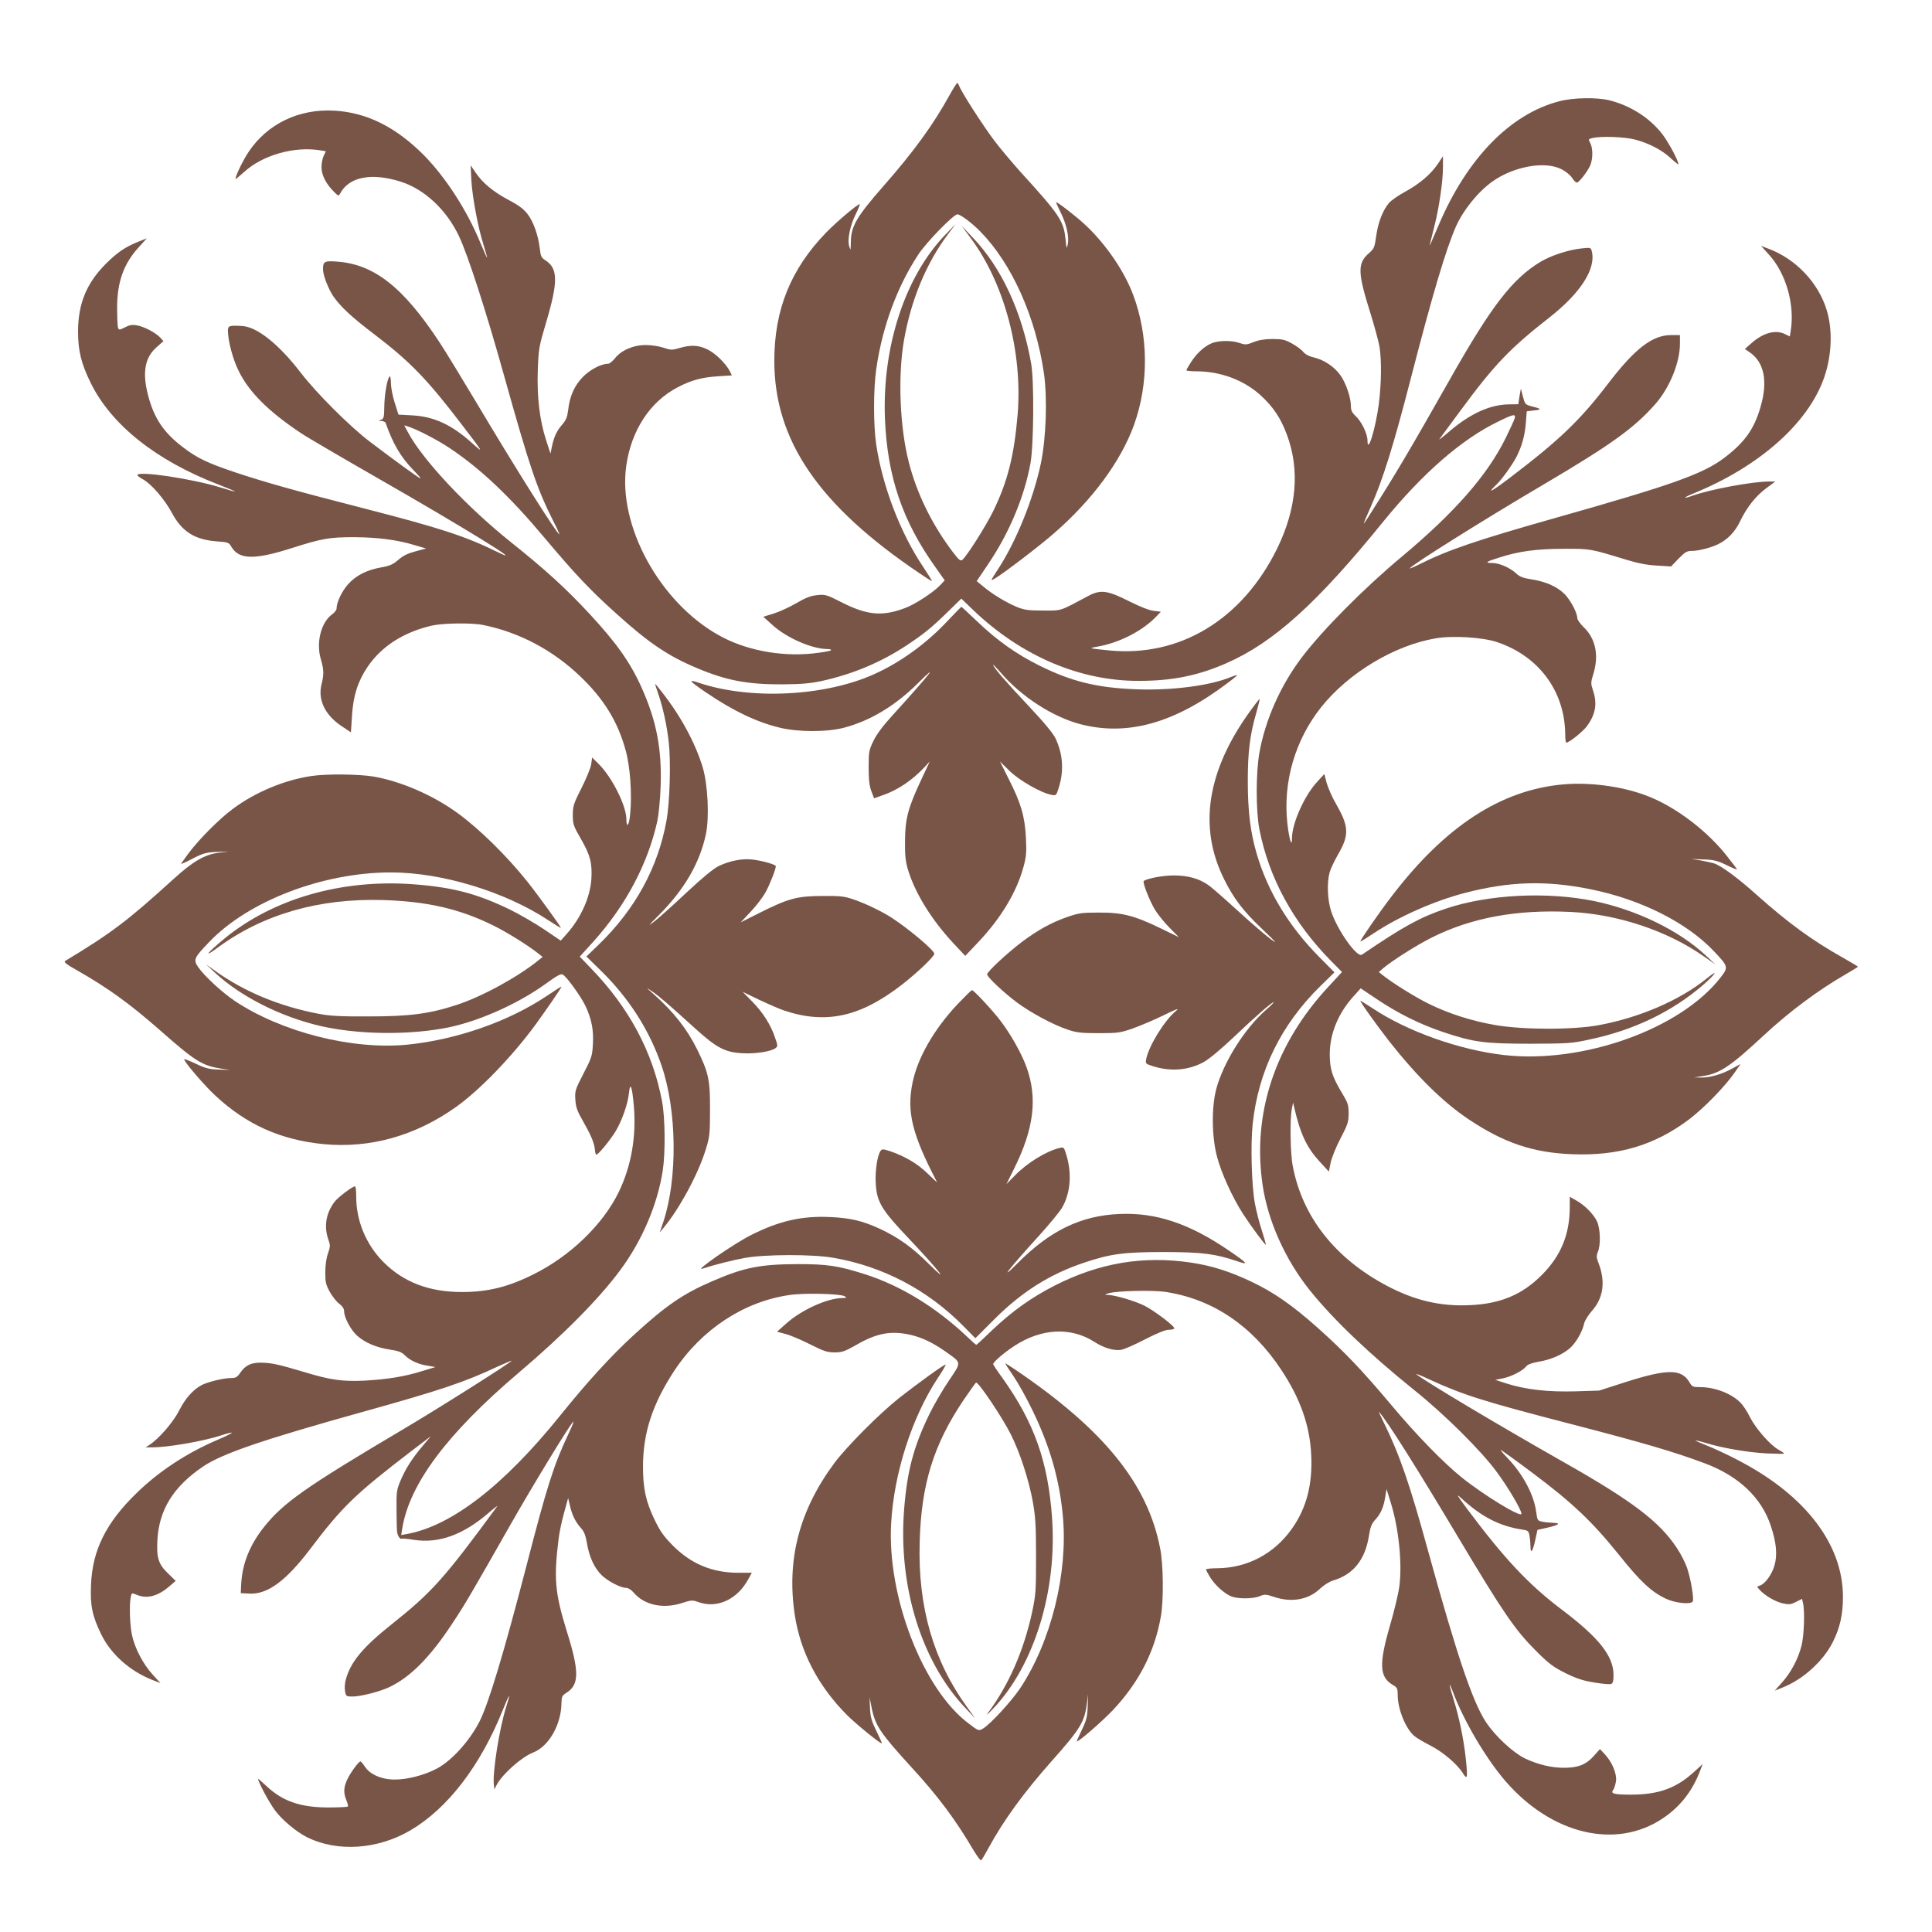 <?xml version="1.0" standalone="no"?>
<!DOCTYPE svg PUBLIC "-//W3C//DTD SVG 20010904//EN"
 "http://www.w3.org/TR/2001/REC-SVG-20010904/DTD/svg10.dtd">
<svg version="1.0" xmlns="http://www.w3.org/2000/svg"
 width="1280pt" height="1280pt" viewBox="0 0 1280 1280"
 preserveAspectRatio="xMidYMid meet">
<g transform="translate(0,1280) scale(0.1,-0.1)"
fill="#795548" stroke="none">
<path d="M6290 12168 c-107 -194 -234 -370 -438 -602 -177 -202 -214 -265
-215 -370 -1 -57 -1 -59 -11 -27 -13 44 6 138 45 215 16 33 27 61 25 63 -7 7
-151 -114 -223 -188 -234 -242 -343 -510 -343 -850 0 -527 295 -958 962 -1407
42 -29 79 -52 82 -52 3 0 -23 42 -57 93 -152 226 -270 535 -312 812 -19 130
-19 369 1 504 41 280 138 542 279 756 54 82 233 265 258 265 20 0 95 -56 153
-115 208 -213 365 -563 420 -936 24 -167 15 -430 -20 -599 -51 -240 -164 -518
-285 -703 -50 -77 -51 -78 -20 -60 55 32 290 211 390 298 256 222 446 480 533
722 98 275 95 590 -7 861 -66 176 -210 376 -363 503 -77 64 -138 109 -146 109
-3 0 10 -29 28 -65 39 -78 59 -164 48 -214 -7 -33 -8 -31 -15 36 -12 119 -38
159 -298 444 -56 63 -135 156 -174 208 -74 98 -222 328 -232 362 -4 10 -9 19
-13 19 -4 0 -27 -37 -52 -82z"/>
<path d="M10330 12129 c-324 -84 -610 -378 -798 -819 -27 -63 -52 -122 -56
-130 -8 -19 -1 12 28 125 30 116 56 294 56 387 l0 73 -34 -51 c-47 -69 -123
-134 -218 -185 -44 -24 -91 -57 -105 -73 -42 -50 -72 -127 -85 -217 -11 -79
-14 -86 -49 -117 -76 -66 -75 -127 11 -399 27 -87 54 -187 60 -223 14 -93 12
-241 -5 -377 -22 -165 -75 -336 -75 -242 0 45 -39 126 -79 163 -24 23 -31 38
-31 67 0 54 -32 149 -68 201 -39 56 -106 102 -174 119 -33 7 -60 21 -74 38
-12 15 -46 40 -76 56 -46 25 -63 29 -128 29 -50 0 -92 -7 -126 -21 -45 -18
-54 -18 -90 -6 -52 19 -140 18 -186 -1 -50 -21 -100 -67 -137 -125 -17 -26
-31 -51 -31 -54 0 -4 29 -7 65 -7 161 0 316 -58 427 -159 83 -76 134 -152 174
-261 87 -232 65 -490 -65 -755 -231 -470 -645 -721 -1115 -674 -61 6 -113 12
-115 14 -1 2 14 7 35 10 150 25 309 107 402 208 l23 24 -47 6 c-30 3 -90 27
-162 63 -147 74 -191 80 -277 33 -189 -101 -168 -94 -295 -94 -95 0 -125 4
-171 23 -69 28 -164 85 -223 135 l-45 37 76 113 c138 203 239 443 280 667 22
121 25 543 5 660 -61 345 -198 640 -390 839 l-72 76 63 -85 c223 -301 343
-756 309 -1167 -23 -272 -66 -443 -162 -640 -48 -98 -174 -297 -204 -322 -12
-10 -22 -2 -59 46 -140 183 -243 392 -296 601 -60 234 -73 570 -32 807 47 269
148 512 293 705 l49 65 -66 -68 c-268 -276 -421 -742 -402 -1222 16 -384 116
-678 336 -985 l60 -85 -32 -34 c-44 -46 -166 -126 -232 -150 -149 -56 -249
-47 -412 35 -107 54 -114 57 -169 51 -43 -4 -76 -17 -138 -53 -44 -26 -112
-57 -150 -69 l-69 -21 62 -56 c94 -85 262 -158 362 -158 20 0 29 -4 23 -9 -5
-5 -61 -14 -124 -21 -216 -21 -445 24 -619 122 -391 219 -668 726 -612 1121
33 235 157 425 339 520 91 48 160 67 269 74 l92 6 -15 30 c-27 51 -97 119
-149 143 -58 28 -111 30 -184 8 -48 -14 -56 -14 -104 2 -29 10 -81 18 -117 18
-81 1 -164 -34 -206 -88 -16 -20 -36 -36 -45 -36 -45 0 -117 -37 -165 -85 -57
-57 -90 -129 -100 -223 -5 -42 -14 -65 -35 -90 -39 -44 -57 -81 -71 -144 l-11
-53 -28 86 c-44 135 -62 288 -56 464 5 145 7 156 57 325 78 263 77 352 -6 405
-28 18 -32 27 -38 80 -10 86 -42 177 -81 227 -24 32 -58 58 -125 93 -103 55
-173 113 -220 183 l-32 47 5 -101 c7 -114 44 -313 82 -431 13 -42 23 -78 22
-80 -2 -1 -22 45 -46 102 -87 211 -227 428 -371 575 -186 188 -380 285 -596
297 -235 13 -444 -88 -568 -275 -37 -56 -86 -157 -86 -178 0 -3 26 18 58 47
123 112 331 171 504 143 l37 -6 -14 -29 c-8 -15 -15 -50 -15 -77 0 -52 30
-111 85 -165 26 -26 29 -27 38 -10 59 112 208 141 403 79 157 -50 303 -187
385 -361 60 -127 179 -495 299 -925 169 -604 217 -746 324 -959 26 -50 44 -91
42 -91 -15 0 -288 433 -548 870 -97 162 -208 345 -248 405 -239 363 -432 515
-679 532 -80 6 -91 1 -91 -50 0 -41 34 -129 69 -181 48 -69 122 -138 275 -254
233 -178 345 -293 577 -597 146 -190 146 -192 66 -120 -134 121 -251 175 -394
183 l-93 5 -25 79 c-14 43 -25 102 -25 129 0 28 -4 48 -8 45 -16 -9 -35 -120
-36 -200 -1 -69 -3 -80 -21 -87 -19 -7 -19 -8 3 -8 12 -1 25 -7 27 -13 48
-138 100 -226 184 -313 30 -30 51 -55 47 -55 -8 0 -186 130 -336 244 -134 102
-353 321 -457 456 -143 187 -290 305 -388 310 -85 5 -95 2 -95 -30 0 -66 32
-189 70 -265 68 -141 196 -269 413 -414 43 -29 278 -166 522 -306 540 -309
982 -581 789 -486 -224 110 -384 162 -909 297 -456 117 -635 168 -835 234
-187 63 -252 94 -348 167 -130 99 -192 193 -232 348 -38 148 -20 247 57 314
l46 41 -22 24 c-31 33 -110 74 -157 81 -28 5 -49 1 -77 -14 -35 -18 -39 -18
-45 -3 -3 9 -6 69 -6 132 0 172 43 293 145 404 l52 57 -53 -21 c-89 -35 -142
-71 -220 -149 -127 -128 -182 -262 -183 -446 0 -128 21 -214 83 -340 136 -279
434 -516 847 -675 62 -24 111 -45 110 -46 -2 -2 -44 10 -95 26 -186 58 -552
113 -552 82 0 -4 16 -16 36 -27 56 -30 145 -133 194 -225 66 -123 152 -177
301 -187 70 -5 76 -8 91 -34 50 -87 152 -90 402 -10 202 64 246 72 414 72 153
-1 281 -17 397 -52 l78 -23 -71 -19 c-52 -14 -83 -29 -114 -57 -35 -30 -56
-39 -112 -49 -96 -17 -167 -53 -220 -112 -41 -46 -76 -119 -76 -160 0 -10 -13
-27 -28 -38 -74 -52 -109 -186 -77 -296 21 -71 22 -103 5 -170 -25 -101 23
-202 132 -275 l63 -42 7 109 c8 134 39 230 104 326 93 136 237 228 424 272 76
17 265 20 342 4 237 -48 459 -165 640 -338 157 -149 251 -301 303 -492 30
-106 43 -291 30 -422 -6 -75 -25 -99 -25 -34 -1 91 -97 282 -188 370 l-39 38
-6 -43 c-3 -24 -32 -95 -64 -158 -53 -105 -58 -121 -58 -180 0 -60 4 -72 52
-155 64 -111 77 -162 71 -269 -8 -121 -70 -259 -163 -363 l-40 -45 -112 76
c-62 41 -163 100 -225 130 -217 105 -375 147 -633 167 -478 37 -935 -94 -1260
-361 -116 -96 -141 -131 -41 -57 300 220 669 326 1091 314 294 -9 506 -57 730
-167 91 -44 241 -138 305 -190 l25 -20 -25 -20 c-138 -113 -379 -244 -545
-298 -180 -59 -313 -76 -580 -76 -187 -1 -260 3 -332 17 -259 49 -493 146
-685 283 l-63 45 60 -56 c170 -158 436 -292 700 -353 237 -54 553 -61 809 -16
212 36 487 156 680 295 77 56 103 70 115 62 27 -16 120 -145 150 -208 40 -85
55 -159 49 -255 -4 -76 -9 -90 -63 -194 -55 -107 -57 -115 -53 -173 3 -50 13
-76 55 -149 52 -92 71 -139 75 -186 1 -16 6 -28 9 -28 13 0 93 98 127 154 42
69 82 183 89 254 8 78 21 46 32 -82 18 -204 -16 -400 -99 -572 -104 -216 -323
-427 -566 -547 -168 -84 -303 -117 -475 -117 -215 0 -386 65 -519 199 -115
116 -180 272 -180 433 0 37 -3 68 -8 68 -17 0 -113 -72 -136 -103 -56 -74 -71
-162 -41 -248 14 -39 14 -47 -2 -93 -11 -31 -18 -81 -18 -126 0 -65 4 -82 30
-129 16 -29 44 -65 62 -78 23 -18 33 -34 33 -52 0 -40 46 -126 88 -162 51 -45
125 -76 212 -90 57 -8 81 -17 100 -36 35 -36 91 -62 152 -71 l53 -9 -89 -27
c-114 -36 -232 -55 -381 -63 -146 -7 -226 4 -400 57 -170 51 -218 61 -286 62
-66 1 -104 -18 -138 -68 -20 -29 -29 -34 -63 -34 -47 0 -149 -25 -191 -46 -57
-30 -109 -88 -149 -167 -39 -78 -134 -188 -198 -230 l-25 -16 40 0 c99 -2 346
41 463 80 35 12 65 19 68 17 2 -3 -40 -24 -94 -47 -202 -86 -387 -207 -535
-351 -203 -196 -295 -379 -304 -610 -6 -138 8 -205 67 -327 65 -133 190 -244
339 -303 l54 -21 -52 57 c-63 69 -118 174 -137 263 -14 69 -18 196 -8 249 6
30 6 30 40 16 68 -29 142 -9 218 58 l40 34 -51 50 c-64 61 -77 105 -70 224 12
200 107 351 301 483 127 86 389 176 1056 362 521 145 675 197 897 301 51 23
93 41 93 39 0 -9 -478 -312 -720 -455 -645 -382 -793 -486 -921 -647 -95 -120
-144 -243 -151 -378 l-3 -60 59 -3 c118 -6 240 84 397 290 217 287 300 367
674 654 l130 99 -55 -65 c-70 -83 -113 -150 -147 -231 -25 -59 -27 -74 -26
-189 0 -69 2 -136 4 -150 4 -27 20 -50 31 -44 3 2 40 -1 81 -8 165 -25 326 33
497 181 36 31 60 49 54 41 -352 -479 -431 -568 -700 -782 -191 -152 -272 -250
-303 -366 -7 -23 -9 -58 -5 -77 6 -33 8 -35 49 -35 56 0 188 34 250 65 137 67
266 198 409 415 84 126 124 194 391 664 143 251 383 646 412 676 8 8 -6 -28
-31 -80 -98 -208 -141 -343 -281 -885 -147 -566 -248 -902 -308 -1020 -65
-128 -183 -259 -282 -312 -83 -44 -195 -73 -280 -73 -87 0 -164 34 -198 86
-12 19 -25 34 -29 34 -12 0 -68 -77 -88 -121 -24 -53 -25 -88 -5 -136 8 -20
13 -39 9 -42 -3 -3 -63 -6 -132 -6 -185 1 -302 42 -410 145 -29 27 -52 47 -52
44 0 -20 75 -160 114 -211 47 -62 138 -138 206 -173 201 -102 471 -85 690 44
246 145 462 426 610 794 47 116 56 126 25 28 -46 -143 -93 -439 -83 -521 l3
-30 18 34 c39 70 164 181 239 210 105 41 187 186 188 331 1 40 5 47 33 65 85
53 86 141 2 408 -78 252 -87 348 -54 612 5 44 22 123 37 175 l26 95 12 -50
c13 -61 38 -111 74 -150 20 -22 30 -48 39 -101 15 -89 48 -161 96 -209 41 -40
126 -85 163 -85 14 0 34 -13 49 -30 70 -84 195 -111 320 -71 64 21 71 21 112
6 123 -43 256 18 329 153 l23 42 -88 0 c-174 0 -313 58 -435 180 -62 63 -85
96 -121 171 -59 122 -77 208 -77 356 1 222 63 411 207 631 181 274 460 458
762 502 96 15 338 9 367 -8 16 -10 14 -11 -17 -12 -98 -1 -268 -78 -368 -167
l-63 -56 53 -14 c30 -7 103 -38 163 -68 93 -47 116 -55 165 -55 50 0 67 6 145
50 136 79 233 96 364 65 74 -18 145 -52 227 -110 108 -77 107 -65 21 -193 -42
-62 -100 -162 -130 -224 -104 -215 -146 -374 -166 -628 -40 -509 114 -1007
405 -1315 l66 -70 -54 75 c-223 308 -326 663 -314 1090 10 384 91 647 290 943
44 64 81 117 84 117 19 0 173 -230 230 -343 60 -120 118 -297 145 -443 18
-101 22 -156 22 -364 0 -229 -1 -253 -26 -371 -55 -253 -153 -479 -290 -664
-19 -26 -8 -17 32 25 272 285 425 782 390 1265 -26 370 -118 630 -327 923 -35
48 -63 90 -63 94 0 14 69 74 139 120 180 118 375 128 531 28 64 -41 129 -60
177 -53 21 3 93 35 160 70 83 42 134 63 158 63 19 0 35 4 35 10 0 16 -132 116
-197 149 -61 31 -193 70 -242 72 -26 1 -25 1 4 11 52 16 297 22 382 8 311 -49
570 -225 762 -516 126 -190 189 -369 198 -561 10 -197 -31 -354 -127 -490
-117 -167 -297 -262 -497 -263 -40 0 -73 -4 -73 -8 0 -4 13 -28 28 -53 34 -53
93 -106 138 -125 44 -18 146 -18 190 1 33 13 41 13 95 -5 116 -39 228 -19 305
55 26 24 62 47 87 54 134 40 212 138 237 298 9 58 18 79 41 104 37 39 57 87
67 154 l8 50 28 -90 c53 -169 77 -404 57 -555 -6 -47 -34 -164 -62 -260 -74
-254 -70 -340 17 -392 31 -18 34 -24 34 -66 0 -98 56 -233 115 -277 16 -13 63
-40 104 -61 79 -40 177 -123 213 -182 30 -48 33 -31 19 99 -14 128 -44 273
-81 391 -31 99 -34 129 -5 51 72 -194 222 -448 353 -598 306 -350 729 -449
1037 -243 112 74 195 178 245 307 l21 54 -57 -52 c-119 -109 -236 -151 -420
-151 -112 0 -137 7 -115 33 5 7 13 31 17 54 8 50 -25 129 -75 182 l-31 33 -40
-45 c-50 -57 -105 -79 -195 -79 -85 -1 -178 22 -264 63 -78 39 -195 147 -255
238 -89 134 -192 438 -386 1141 -119 435 -189 637 -292 845 -22 44 -36 76 -31
70 50 -54 241 -356 530 -840 295 -494 372 -605 508 -741 87 -87 115 -108 197
-149 73 -36 116 -50 190 -62 53 -9 103 -13 112 -10 12 5 16 20 16 60 0 125
-97 247 -339 430 -222 167 -382 337 -636 677 -59 80 -69 96 -39 69 139 -129
257 -190 415 -214 33 -5 37 -9 43 -43 3 -20 6 -53 6 -71 0 -51 16 -27 32 48
l14 65 58 13 c84 19 102 32 46 34 -25 1 -58 4 -75 8 -28 6 -30 10 -37 62 -14
114 -89 255 -193 362 -26 27 -45 50 -43 51 1 2 99 -68 216 -156 259 -194 392
-320 568 -539 143 -179 215 -245 309 -290 62 -30 167 -41 180 -19 9 15 -12
145 -36 217 -11 35 -42 96 -68 135 -114 175 -296 313 -746 568 -430 244 -910
530 -980 584 -11 9 28 -6 87 -34 219 -101 361 -146 938 -295 481 -125 679
-183 885 -260 224 -84 374 -226 436 -411 38 -113 46 -195 25 -267 -17 -59 -63
-122 -97 -132 -20 -7 -20 -7 -2 -27 34 -38 102 -78 151 -90 44 -10 55 -9 91 9
l40 20 7 -31 c12 -54 6 -219 -11 -281 -22 -86 -69 -175 -127 -240 l-50 -56 53
21 c136 54 270 176 333 303 47 95 66 181 66 298 0 343 -243 666 -678 896 -64
35 -159 79 -209 100 -51 20 -92 38 -90 39 2 2 32 -5 68 -16 106 -33 275 -62
400 -69 66 -3 119 -4 119 -1 0 3 -16 14 -36 25 -54 29 -150 138 -189 214 -18
38 -48 83 -66 100 -59 59 -168 101 -266 101 -48 0 -52 2 -71 34 -52 87 -146
87 -417 1 l-180 -58 -160 -5 c-181 -5 -329 12 -454 52 l-74 24 54 11 c58 13
130 51 151 79 9 12 36 22 81 30 80 13 159 47 208 90 40 35 83 110 94 162 4 20
27 56 51 84 76 84 92 193 46 314 -16 40 -16 52 -6 77 20 46 17 153 -5 202 -23
49 -82 109 -140 141 l-41 23 0 -73 c-1 -178 -59 -318 -184 -444 -131 -132
-275 -192 -478 -201 -194 -9 -362 30 -547 127 -345 182 -562 457 -626 794 -17
86 -20 311 -6 381 l8 40 7 -30 c41 -178 83 -267 169 -361 l61 -66 12 59 c7 33
36 106 66 162 48 92 53 109 53 165 0 55 -5 70 -43 133 -66 110 -82 159 -82
261 1 136 57 271 160 384 l45 50 112 -75 c141 -94 283 -164 438 -216 198 -66
271 -76 575 -76 249 1 273 2 391 28 294 62 545 183 752 361 86 75 107 110 24
43 -176 -143 -444 -259 -715 -309 -173 -32 -504 -31 -687 1 -156 27 -305 75
-440 141 -91 45 -240 138 -305 190 l-25 20 30 26 c61 51 223 154 322 203 263
132 567 187 923 169 311 -16 637 -125 878 -294 l77 -54 -65 61 c-177 165 -455
300 -737 359 -312 64 -702 45 -984 -50 -170 -57 -281 -118 -556 -305 -32 -22
-161 160 -203 285 -25 74 -30 190 -11 260 7 25 33 79 57 121 74 127 71 184
-14 332 -25 42 -52 105 -62 138 l-16 61 -53 -58 c-82 -92 -161 -271 -161 -365
0 -71 -19 -10 -31 97 -30 274 52 554 226 771 181 226 484 408 758 454 112 19
306 7 402 -24 279 -92 453 -326 455 -614 0 -29 3 -53 7 -53 20 0 113 75 140
113 55 78 66 147 37 233 -15 45 -15 52 2 108 39 125 15 237 -65 312 -22 22
-41 48 -41 59 0 35 -46 121 -85 160 -50 49 -122 81 -215 96 -59 9 -82 18 -105
40 -41 38 -112 69 -159 69 -52 0 -41 9 47 36 129 42 250 58 427 58 177 1 178
0 410 -71 82 -25 142 -37 208 -40 l93 -6 50 52 c42 43 55 51 87 51 44 0 124
20 174 44 64 31 113 82 147 153 44 92 104 168 175 220 l58 43 -40 0 c-111 0
-392 -52 -511 -95 -65 -23 -60 -12 7 15 437 178 761 465 867 767 52 149 58
320 16 453 -56 179 -203 333 -381 401 l-53 20 51 -56 c115 -125 174 -333 146
-507 l-6 -37 -29 14 c-64 34 -150 10 -229 -62 l-40 -35 32 -22 c96 -65 122
-192 72 -362 -42 -147 -106 -236 -241 -338 -142 -107 -346 -179 -1113 -396
-530 -150 -721 -215 -911 -311 -32 -16 -59 -27 -59 -25 0 15 500 329 895 561
440 260 592 369 732 528 95 108 163 275 163 399 l0 58 -58 0 c-125 0 -240 -89
-419 -323 -183 -239 -316 -368 -640 -615 -127 -97 -169 -120 -102 -56 38 35
109 135 137 189 36 72 54 139 61 220 l6 80 50 6 c52 5 48 11 -21 28 -38 10
-41 14 -54 63 l-14 53 -9 -51 -8 -52 -63 -1 c-124 -2 -253 -60 -391 -177 -44
-38 -75 -62 -69 -54 6 8 71 96 144 195 222 301 326 409 587 613 206 162 308
322 279 437 -6 25 -8 26 -69 19 -86 -9 -201 -47 -270 -88 -187 -113 -325 -291
-602 -781 -262 -462 -351 -614 -525 -887 -23 -38 -44 -68 -45 -68 -2 0 19 51
47 113 80 180 150 404 263 842 147 570 235 863 300 1012 49 111 147 232 242
300 142 101 349 138 458 82 28 -14 59 -39 70 -57 11 -17 25 -31 31 -32 15 0
72 73 90 115 18 44 18 112 0 147 -14 26 -13 27 17 34 59 13 210 7 277 -10 93
-24 180 -69 239 -124 28 -26 51 -44 51 -40 0 23 -63 141 -105 197 -83 108
-207 189 -350 226 -84 21 -241 19 -335 -6z m-295 -2101 c-4 -13 -31 -72 -61
-133 -121 -245 -338 -492 -689 -785 -248 -207 -525 -486 -663 -669 -139 -185
-239 -410 -278 -627 -24 -135 -24 -386 0 -509 63 -322 225 -619 476 -873 l71
-72 -86 -93 c-356 -381 -510 -842 -440 -1317 35 -239 150 -496 314 -700 156
-194 393 -420 691 -660 199 -159 444 -402 547 -543 75 -101 163 -251 163 -276
0 -29 -248 122 -395 240 -120 96 -302 283 -466 479 -193 230 -313 356 -489
513 -167 149 -292 236 -440 306 -144 68 -264 106 -400 126 -317 47 -606 -2
-900 -151 -157 -80 -284 -171 -416 -296 -56 -54 -103 -98 -106 -98 -2 0 -33
27 -68 61 -205 192 -435 332 -670 407 -176 56 -248 67 -445 67 -248 -1 -355
-22 -563 -112 -194 -83 -308 -161 -520 -355 -152 -139 -310 -312 -492 -538
-374 -464 -722 -732 -1018 -784 l-34 -6 7 43 c47 294 297 629 770 1031 295
250 531 488 672 678 147 197 249 437 284 663 18 118 16 352 -5 460 -62 327
-218 618 -469 878 l-76 79 96 106 c211 237 355 509 418 792 9 44 19 142 22
235 8 245 -28 430 -126 649 -76 169 -167 297 -347 491 -153 165 -292 292 -519
473 -290 232 -581 541 -680 724 l-27 50 23 -7 c59 -18 197 -89 280 -145 202
-135 396 -318 624 -590 207 -246 303 -348 480 -507 216 -195 344 -281 539
-362 191 -80 330 -106 561 -105 124 1 182 6 258 22 204 45 387 121 557 232
120 79 173 122 282 229 l87 85 79 -76 c318 -304 706 -470 1097 -469 220 0 391
34 580 117 313 137 601 397 1041 940 258 317 517 543 756 659 105 52 122 55
113 23z"/>
<path d="M6271 8679 c-135 -143 -304 -266 -476 -344 -327 -149 -824 -174
-1167 -58 -73 25 -63 12 50 -65 182 -123 332 -195 488 -233 122 -30 314 -30
427 0 174 46 341 147 490 296 147 146 80 61 -167 -211 -67 -73 -109 -130 -130
-174 -29 -60 -31 -73 -31 -175 0 -82 5 -122 18 -157 l18 -47 56 20 c98 33 195
98 276 184 l37 40 -54 -115 c-90 -192 -109 -263 -110 -410 -1 -105 3 -137 22
-200 49 -155 157 -328 301 -482 l76 -81 89 94 c149 158 252 330 297 496 18 66
21 95 16 193 -7 141 -33 230 -115 391 l-57 114 64 -63 c66 -64 208 -145 277
-158 31 -6 32 -4 47 42 37 114 30 225 -19 330 -16 35 -76 107 -184 222 -149
158 -230 252 -230 267 0 4 21 -19 48 -49 137 -161 349 -298 534 -345 309 -79
620 8 970 273 37 27 66 52 64 53 -2 2 -19 -4 -40 -12 -135 -57 -388 -90 -619
-82 -264 9 -435 50 -652 158 -151 75 -281 167 -411 292 -56 53 -103 97 -105
97 -2 -1 -46 -46 -98 -101z"/>
<path d="M4340 8269 c0 -3 9 -31 20 -63 31 -88 58 -209 71 -326 14 -129 7
-391 -15 -515 -56 -312 -207 -588 -447 -821 l-84 -81 96 -94 c187 -183 322
-395 402 -629 102 -296 107 -749 12 -1034 l-24 -71 25 30 c106 127 231 359
280 520 26 83 28 104 28 260 1 200 -9 247 -84 400 -68 138 -157 251 -290 369
-53 47 -54 48 -10 18 47 -32 104 -81 288 -248 139 -126 196 -156 310 -162 86
-5 188 11 219 33 17 13 17 16 -2 70 -28 85 -82 170 -153 241 l-62 63 112 -54
c62 -29 136 -61 163 -70 277 -93 506 -42 780 171 103 80 215 187 215 205 0 23
-170 166 -286 241 -64 41 -172 93 -249 119 -61 21 -87 24 -210 23 -165 -1
-222 -16 -419 -115 l-119 -60 65 69 c36 38 79 94 97 125 28 49 71 157 71 178
0 11 -86 36 -153 44 -67 9 -153 -8 -226 -43 -36 -18 -106 -76 -210 -173 -86
-81 -181 -166 -211 -190 -51 -39 -50 -37 24 37 170 170 272 346 313 538 23
111 13 325 -21 441 -49 162 -145 340 -270 499 -25 33 -46 57 -46 55z"/>
<path d="M8284 8091 c-288 -398 -346 -771 -174 -1116 63 -127 126 -210 246
-324 53 -50 94 -91 91 -91 -12 0 -130 99 -263 221 -80 73 -161 144 -181 157
-61 42 -135 62 -226 62 -70 0 -169 -18 -199 -36 -11 -7 37 -130 75 -193 18
-29 60 -82 95 -117 l62 -63 -121 59 c-174 84 -254 105 -409 104 -113 0 -133
-3 -211 -30 -106 -37 -195 -87 -298 -164 -99 -75 -231 -198 -231 -215 0 -18
106 -118 198 -187 92 -68 240 -148 337 -180 60 -20 90 -23 205 -23 126 0 141
2 227 32 50 18 143 57 205 88 84 41 104 48 80 28 -75 -60 -181 -232 -198 -319
-6 -31 -4 -32 42 -47 118 -38 235 -29 336 25 35 18 113 83 200 165 148 141
254 233 266 233 4 0 -19 -24 -52 -52 -142 -125 -281 -348 -328 -523 -32 -122
-30 -316 5 -448 29 -110 101 -268 172 -379 50 -77 147 -209 152 -205 1 2 -11
44 -27 95 -17 50 -37 131 -46 179 -22 119 -29 385 -15 523 37 353 188 661 449
917 l93 91 -98 99 c-203 204 -345 437 -418 690 -41 139 -58 281 -58 478 0 195
14 308 57 455 13 47 23 86 21 88 -2 2 -29 -33 -61 -77z"/>
<path d="M6345 6148 c-157 -167 -265 -355 -299 -520 -40 -193 -4 -342 162
-660 2 -4 -25 21 -60 55 -66 65 -148 114 -245 148 -52 17 -59 18 -69 4 -21
-28 -37 -133 -32 -214 7 -126 37 -175 226 -374 189 -200 276 -310 125 -160
-109 109 -202 175 -326 233 -114 52 -192 71 -332 77 -183 8 -333 -26 -516
-118 -115 -57 -387 -246 -324 -224 72 24 194 55 280 71 134 24 449 25 585 1
327 -56 624 -212 859 -449 l83 -84 126 126 c184 183 368 299 596 375 173 58
260 70 531 70 253 -1 335 -11 488 -63 74 -25 62 -11 -66 76 -260 177 -480 250
-722 239 -254 -11 -459 -110 -674 -327 -130 -130 -60 -40 148 189 67 74 132
154 146 177 57 97 68 227 30 352 -15 51 -18 53 -43 47 -90 -21 -220 -101 -300
-185 l-54 -55 51 103 c131 263 156 467 82 672 -33 91 -105 219 -174 309 -50
66 -176 201 -187 201 -5 0 -47 -42 -95 -92z"/>
<path d="M2065 7659 c-179 -26 -373 -107 -521 -217 -92 -68 -221 -198 -294
-294 -27 -37 -50 -69 -50 -71 0 -3 36 13 79 36 69 35 89 40 158 43 l78 3 -62
-8 c-97 -12 -173 -56 -307 -178 -301 -274 -410 -356 -715 -540 -10 -7 12 -24
80 -62 205 -117 348 -220 554 -401 229 -202 275 -230 400 -250 l60 -9 -77 3
c-63 2 -89 9 -152 39 -42 20 -76 33 -76 29 0 -17 136 -176 208 -242 206 -191
431 -292 714 -320 310 -30 612 55 882 248 156 112 367 330 523 542 72 99 173
246 173 253 0 3 -44 -25 -97 -61 -254 -170 -598 -290 -923 -323 -366 -36 -832
82 -1144 289 -82 55 -201 164 -241 222 -36 51 -31 63 70 168 260 273 754 462
1205 462 336 0 754 -127 1040 -315 46 -30 84 -54 86 -52 3 3 -146 210 -219
302 -141 177 -323 355 -468 460 -163 118 -372 208 -553 240 -96 16 -310 19
-411 4z"/>
<path d="M10355 7603 c-412 -37 -781 -278 -1134 -740 -82 -106 -212 -295 -208
-300 2 -2 41 22 87 53 166 111 404 216 605 268 296 77 536 84 830 25 334 -67
641 -221 820 -411 96 -101 97 -106 45 -173 -264 -342 -912 -574 -1435 -515
-296 34 -638 155 -870 309 -43 28 -80 51 -82 51 -8 0 106 -160 192 -270 182
-231 357 -404 527 -517 232 -155 425 -220 683 -230 310 -12 546 59 776 231 97
74 233 213 298 305 l43 62 -53 -29 c-69 -39 -150 -62 -208 -61 l-46 1 58 9
c110 16 183 65 402 269 169 157 359 299 543 405 45 26 82 49 82 50 0 2 -46 29
-102 61 -206 116 -360 229 -568 414 -128 115 -236 194 -284 210 -18 5 -59 14
-91 20 l-60 9 80 -3 c68 -2 92 -8 153 -37 40 -20 71 -32 70 -28 -2 5 -34 46
-71 93 -119 150 -302 294 -474 372 -167 77 -408 115 -608 97z"/>
<path d="M6660 3767 c0 -2 25 -42 57 -88 31 -46 87 -147 124 -224 116 -239
179 -460 201 -703 34 -375 -78 -827 -283 -1137 -57 -85 -198 -239 -246 -267
-29 -17 -29 -17 -95 33 -303 226 -541 841 -514 1325 18 331 137 703 309 964
31 46 54 86 52 89 -6 5 -183 -123 -308 -221 -133 -106 -346 -320 -429 -431
-232 -313 -317 -637 -263 -1003 37 -249 156 -476 349 -669 63 -62 214 -185
228 -185 3 0 -13 36 -35 80 -33 68 -40 93 -43 153 l-3 72 13 -65 c24 -122 56
-170 266 -400 176 -192 288 -342 409 -547 24 -40 47 -71 51 -68 5 3 27 40 50
83 102 187 234 367 420 577 187 210 215 257 230 374 l9 66 -3 -80 c-2 -69 -8
-92 -38 -155 -20 -41 -35 -76 -34 -77 7 -8 174 137 242 210 171 183 274 384
315 617 19 107 17 345 -5 453 -83 428 -375 788 -963 1185 -35 24 -63 41 -63
39z"/>
</g>
</svg>
